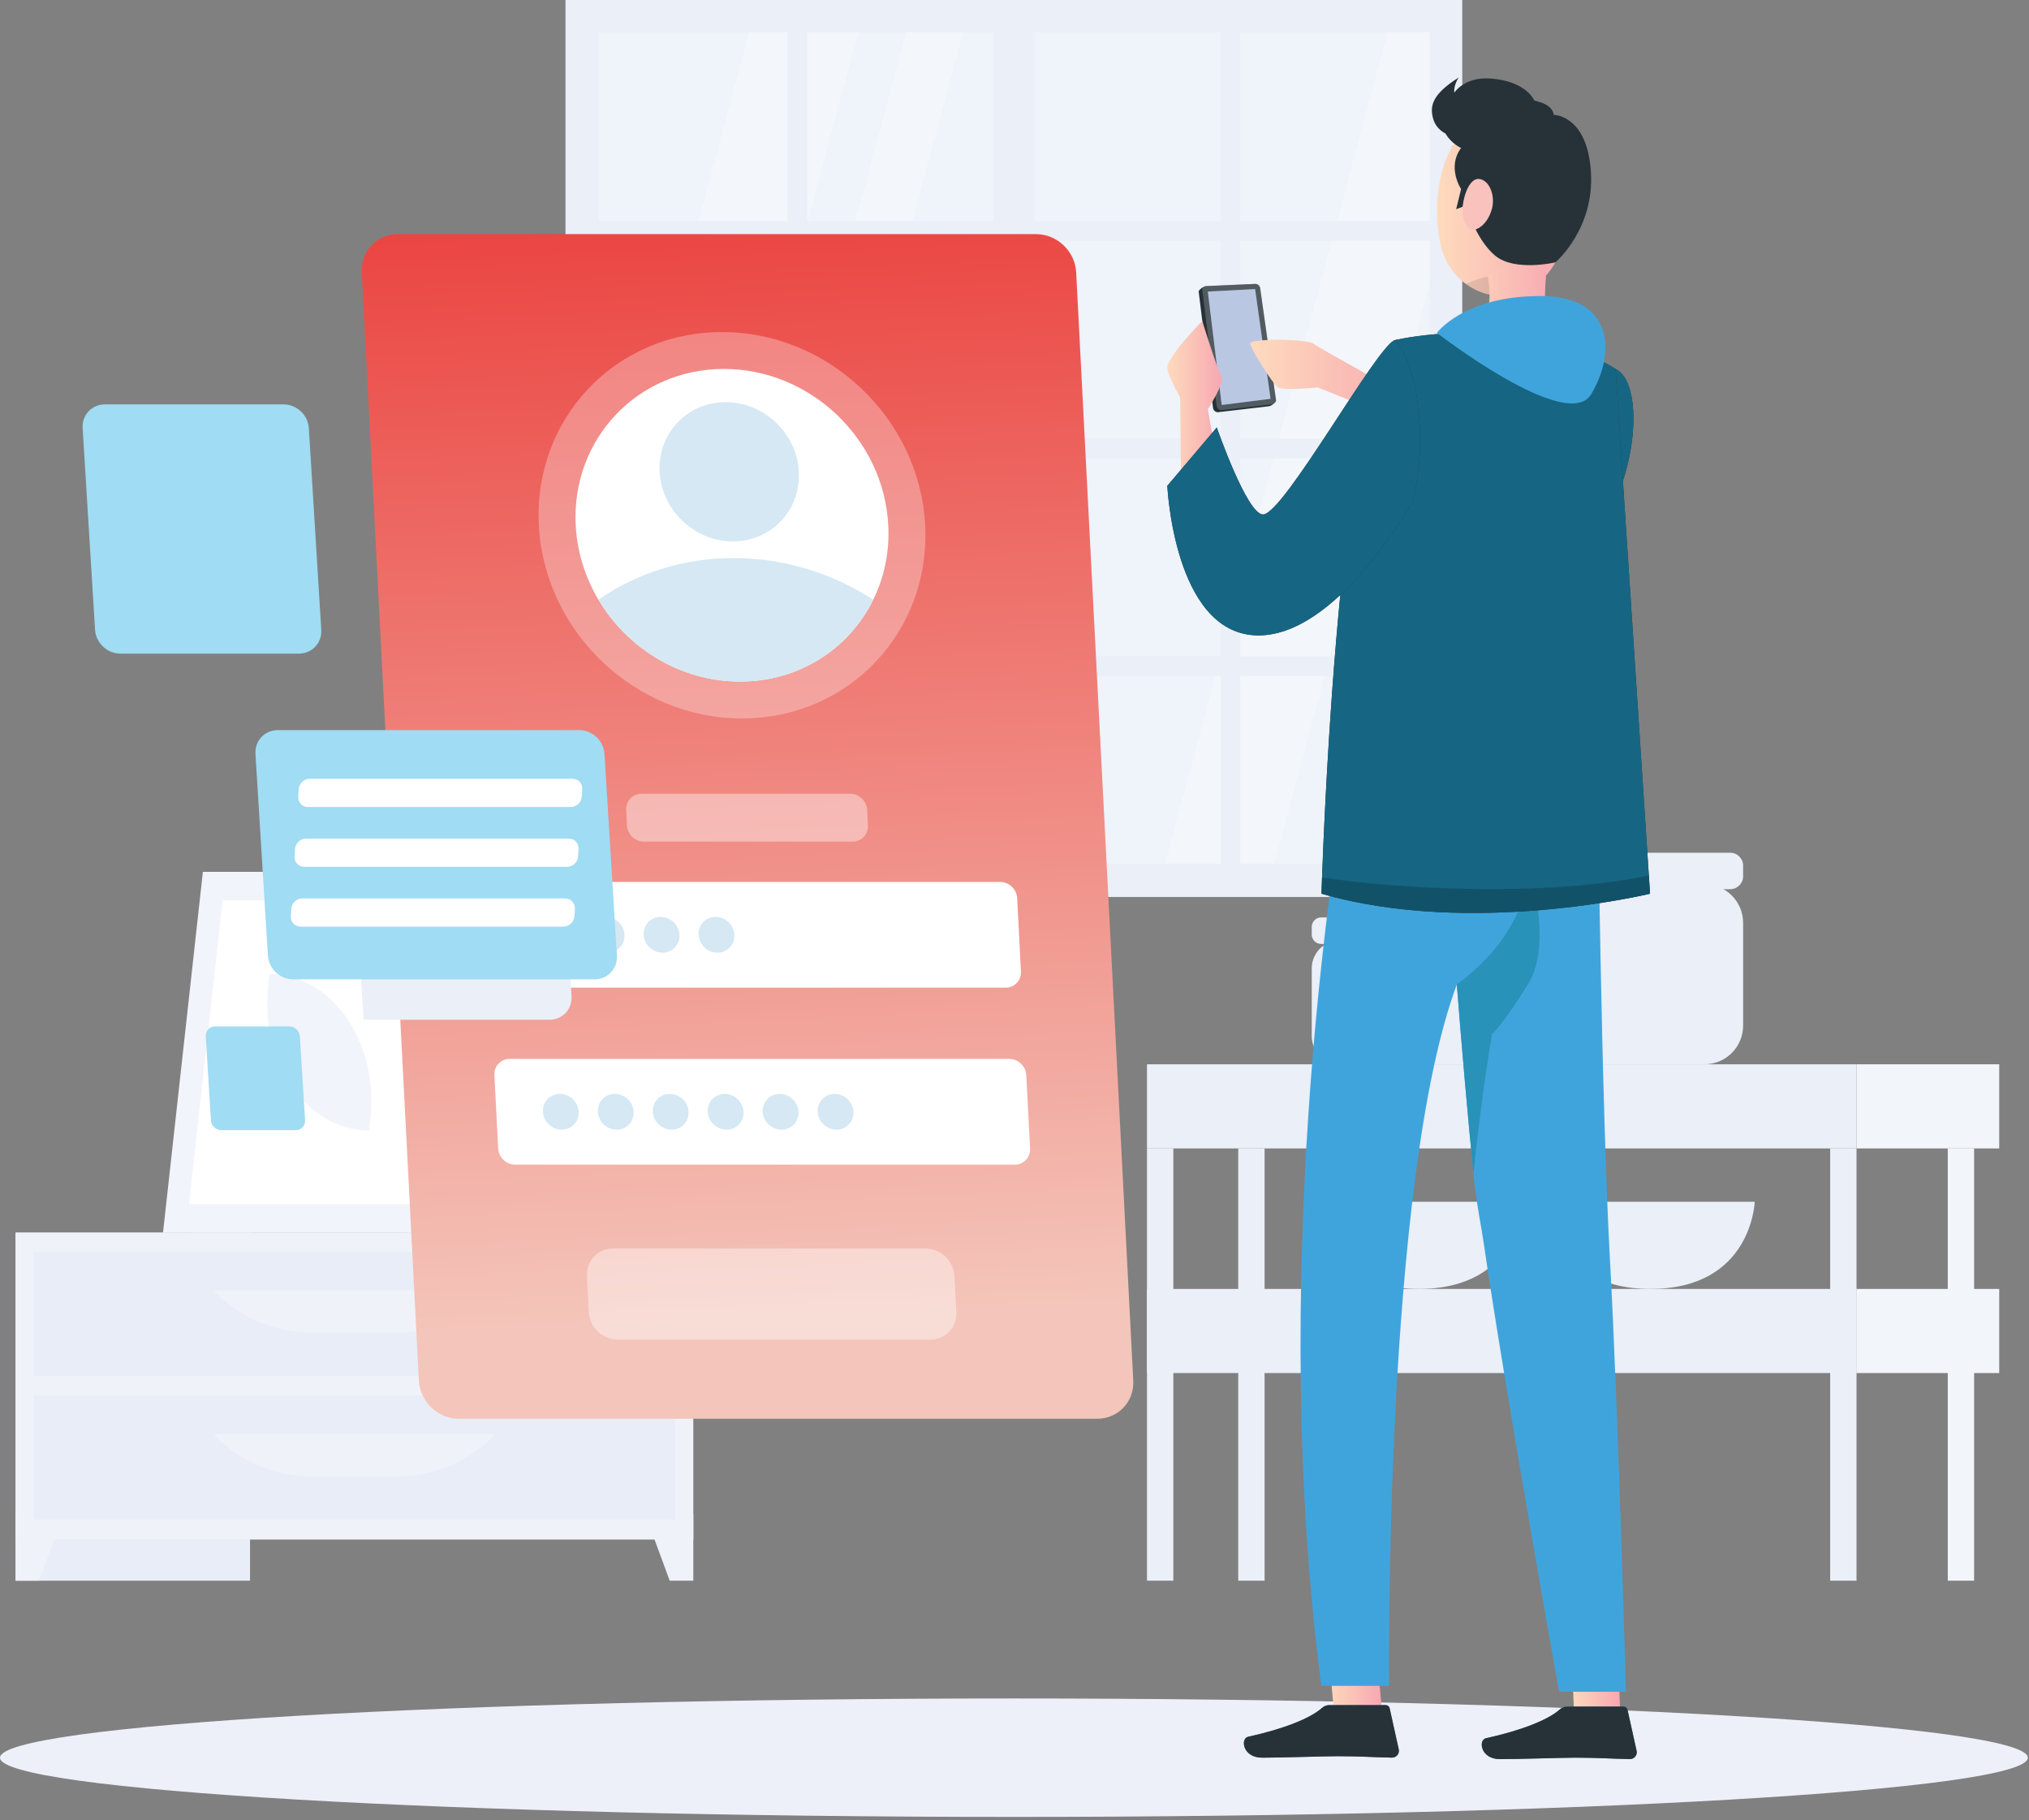 <svg width="388" height="348" viewBox="0 0 388 348" fill="none" xmlns="http://www.w3.org/2000/svg">
<rect x="0" y="0" width="388" height="348" fill="#808080" stroke="none"/>
<g clip-path="url(#clip0_331_1331)">
<path d="M77.87 235.662H93.077L93.077 176.732H77.87V235.662Z" fill="#E8EDF7"/>
<path d="M36.64 235.662H87.11L94.731 166.689H44.262L36.64 235.662Z" fill="#EFF2F9"/>
<path d="M31.174 235.662H83.305L90.927 166.689H38.796L31.174 235.662Z" fill="#F2F4FB"/>
<path d="M79.538 230.227L85.959 172.125H42.562L36.142 230.227H79.538Z" fill="white"/>
<path d="M70.576 216.143L70.838 213.775C72.449 199.198 63.348 186.207 51.525 186.207L51.263 188.575C49.652 203.152 58.753 216.143 70.576 216.143Z" fill="#F2F4FB"/>
<path d="M2.973 302.207H47.812L47.812 235.662H2.973L2.973 302.207Z" fill="#E8EDF7"/>
<path d="M7.483 302.208H2.973V289.379H12.212L7.483 302.208Z" fill="#EFF2F9"/>
<path d="M2.973 294.336H132.579V235.663H2.973V294.336Z" fill="#EFF2F9"/>
<path d="M128.068 302.208H132.579V289.379H123.34L128.068 302.208Z" fill="#EFF2F9"/>
<path d="M6.472 263.008H129.08V239.333H6.472V263.008Z" fill="#E8EDF7"/>
<path d="M59.599 254.766H75.952C83.055 254.766 89.846 251.845 94.731 246.689H40.819C45.705 251.845 52.496 254.766 59.599 254.766Z" fill="#EFF2F9"/>
<path d="M6.472 290.51H129.08V266.835H6.472V290.51Z" fill="#E8EDF7"/>
<path d="M59.599 282.268H75.952C83.055 282.268 89.846 279.347 94.731 274.191H40.819C45.705 279.347 52.496 282.268 59.599 282.268Z" fill="#EFF2F9"/>
<path d="M124.369 232.948H125.527C125.515 230.562 125.533 224.509 125.649 210.636C125.857 185.492 126.257 183.959 126.257 183.959L123.499 195.567C121.75 208.42 124.004 221.336 124.369 232.948Z" fill="#E8EDF7"/>
<path d="M122.079 193.837C118.109 189.106 109.628 187.728 100.944 186.551C97.535 186.089 109.903 193.879 115.948 199.413C120.644 203.711 123.647 204.899 124.936 209.183C125.608 203.841 125.499 197.914 122.079 193.837Z" fill="#E8EDF7"/>
<path d="M127.345 202.294C131.314 197.563 139.796 196.185 148.48 195.008C151.889 194.546 139.521 202.336 133.476 207.87C128.78 212.168 125.777 213.356 124.488 217.64C123.815 212.298 123.924 206.371 127.345 202.294Z" fill="#E8EDF7"/>
<path d="M125.645 182.847C128.621 177.192 136.111 171.868 144.515 169.848C147.814 169.055 136.872 180.29 132.713 187.535C129.482 193.163 125.197 199.774 124.531 204.523C123.526 195.115 122.669 188.501 125.645 182.847Z" fill="#E8EDF7"/>
<path d="M125.294 235.663C121.748 235.663 118.818 233.886 118.614 231.612L118.023 227.727H132.564L131.973 231.612C131.77 233.886 128.84 235.663 125.294 235.663Z" fill="#EFF2F9"/>
<path d="M133.506 229.221H117.081L116.611 224.893H133.976L133.506 229.221Z" fill="#EFF2F9"/>
<path d="M284.175 203.478H256.224C253.251 203.478 250.842 201.068 250.842 198.096V185.159C250.842 182.186 253.252 179.777 256.224 179.777H284.175C287.148 179.777 289.557 182.187 289.557 185.159V198.096C289.557 201.069 287.147 203.478 284.175 203.478Z" fill="#EAEFF8"/>
<path d="M287.75 180.474H252.649C251.651 180.474 250.842 179.665 250.842 178.667V177.205C250.842 176.207 251.651 175.398 252.649 175.398H287.75C288.748 175.398 289.557 176.207 289.557 177.205V178.667C289.557 179.665 288.748 180.474 287.75 180.474Z" fill="#EAEFF8"/>
<path d="M251.412 229.762C251.412 229.762 251.919 246.425 271.339 246.425C290.759 246.425 291.266 229.762 291.266 229.762H251.412Z" fill="#EAEFF8"/>
<path d="M295.693 229.762C295.693 229.762 296.2 246.425 315.62 246.425C335.04 246.425 335.547 229.762 335.547 229.762H295.693Z" fill="#EAEFF8"/>
<path d="M325.937 203.479H287.526C283.441 203.479 280.129 200.168 280.129 196.083V176.439C280.129 172.354 283.441 169.043 287.526 169.043H325.937C330.022 169.043 333.333 172.354 333.333 176.439V196.082C333.333 200.168 330.022 203.479 325.937 203.479Z" fill="#EAEFF8"/>
<path d="M330.85 170.002H282.613C281.242 170.002 280.13 168.89 280.13 167.519V165.51C280.13 164.139 281.242 163.027 282.613 163.027H330.85C332.221 163.027 333.333 164.139 333.333 165.51V167.519C333.333 168.89 332.222 170.002 330.85 170.002Z" fill="#EAEFF8"/>
<path d="M236.785 302.205H241.823V219.562H236.785V302.205Z" fill="#EAEFF8"/>
<path d="M382.306 203.479H355.016V219.562H382.306V203.479Z" fill="#F2F5F9"/>
<path d="M219.336 219.562L355.017 219.562V203.479L219.336 203.479V219.562Z" fill="#EAEFF8"/>
<path d="M382.306 246.426H355.016V262.509H382.306V246.426Z" fill="#F2F5F9"/>
<path d="M219.336 262.508H355.017V246.425L219.336 246.425V262.508Z" fill="#EAEFF8"/>
<path d="M372.466 302.205H377.504V219.562H372.466V302.205Z" fill="#F2F5F9"/>
<path d="M349.979 302.205H355.017V219.562H349.979V302.205Z" fill="#EAEFF8"/>
<path d="M219.336 302.205H224.374V219.562H219.336V302.205Z" fill="#EAEFF8"/>
<path d="M279.624 0H108.136V171.488H279.624V0Z" fill="#EAEFF8"/>
<path d="M273.436 6.162H114.436V165.162H273.436V6.162Z" fill="#EFF3FA"/>
<path opacity="0.5" d="M164.176 6.162L121.646 165.092L121.626 165.162H114.436V113.762L143.236 6.162H164.176Z" fill="#F9FAFD"/>
<path opacity="0.5" d="M184.196 6.162L141.666 165.092L141.646 165.162H130.706L130.726 165.092L173.256 6.162H184.196Z" fill="#F9FAFD"/>
<path opacity="0.5" d="M273.436 6.162V54.092L243.726 165.092L243.706 165.162H222.766L222.786 165.092L265.316 6.162H273.436Z" fill="#F9FAFD"/>
<path opacity="0.5" d="M273.436 88.012V128.892L263.736 165.092L263.716 165.162H252.776L252.796 165.092L273.436 88.012Z" fill="white"/>
<path d="M197.751 2.123H190.009V169.363H197.751V2.123Z" fill="#EAEFF8"/>
<path d="M237.166 2.123H233.426V169.363H237.166V2.123Z" fill="#EAEFF8"/>
<path d="M154.335 2.123H150.595V169.363H154.335V2.123Z" fill="#EAEFF8"/>
<path d="M277.501 45.996V42.256L110.261 42.256V45.996L277.501 45.996Z" fill="#EAEFF8"/>
<path d="M277.5 87.615V83.875L110.26 83.875V87.615L277.5 87.615Z" fill="#EAEFF8"/>
<path d="M277.5 129.234V125.494L110.26 125.494V129.234L277.5 129.234Z" fill="#EAEFF8"/>
<path d="M193.889 347.369C300.971 347.369 387.778 342.299 387.778 336.046C387.778 329.792 300.971 324.723 193.889 324.723C86.807 324.723 0 329.792 0 336.046C0 342.299 86.807 347.369 193.889 347.369Z" fill="#EDF0F9"/>
<path d="M209.788 271.253H87.776C83.745 271.253 80.308 267.985 80.101 263.954L69.181 52.063C68.973 48.032 72.073 44.764 76.104 44.764H198.116C202.147 44.764 205.584 48.032 205.791 52.063L216.711 263.954C216.919 267.985 213.819 271.253 209.788 271.253Z" fill="url(#paint0_linear_331_1331)"/>
<path opacity="0.3" d="M176.914 100.422C177.965 120.821 162.281 137.358 141.882 137.358C121.483 137.358 104.094 120.821 103.042 100.422C101.99 80.023 117.675 63.486 138.075 63.486C158.474 63.486 175.863 80.023 176.914 100.422Z" fill="white"/>
<path d="M169.862 100.421C170.128 105.582 169.069 110.427 166.984 114.655C162.423 123.969 152.879 130.304 141.518 130.304C130.157 130.304 119.96 123.969 114.439 114.655C111.919 110.427 110.36 105.582 110.094 100.421C109.243 83.914 121.931 70.537 138.437 70.537C154.943 70.537 169.011 83.915 169.862 100.421Z" fill="white"/>
<path d="M166.984 114.657C162.423 123.971 152.879 130.306 141.518 130.306C130.157 130.306 119.96 123.971 114.439 114.657C121.704 109.631 130.581 106.697 140.301 106.697C150.021 106.697 159.202 109.631 166.984 114.657Z" fill="#D5E8F3"/>
<path d="M152.763 90.198C153.142 97.55 147.489 103.509 140.138 103.509C132.787 103.509 126.519 97.549 126.141 90.198C125.762 82.846 131.415 76.887 138.766 76.887C146.117 76.887 152.384 82.846 152.763 90.198Z" fill="#D5E8F3"/>
<path d="M192.302 188.829H96.768C95.062 188.829 93.608 187.446 93.52 185.74L92.797 171.702C92.709 169.996 94.021 168.613 95.727 168.613H191.261C192.967 168.613 194.421 169.996 194.509 171.702L195.233 185.74C195.319 187.446 194.008 188.829 192.302 188.829Z" fill="white"/>
<path opacity="0.4" d="M163.046 160.904H123.147C121.441 160.904 119.987 159.521 119.899 157.815L119.745 154.835C119.657 153.129 120.969 151.746 122.675 151.746H162.574C164.28 151.746 165.734 153.129 165.822 154.835L165.976 157.815C166.063 159.521 164.751 160.904 163.046 160.904Z" fill="white"/>
<path opacity="0.4" d="M177.883 256.115H118.122C115.217 256.115 112.74 253.76 112.591 250.855L112.236 243.963C112.086 241.058 114.32 238.703 117.225 238.703H176.986C179.891 238.703 182.368 241.058 182.517 243.963L182.872 250.855C183.022 253.76 180.788 256.115 177.883 256.115Z" fill="white"/>
<path d="M194.046 222.663H98.512C96.806 222.663 95.352 221.28 95.264 219.574L94.541 205.536C94.453 203.83 95.765 202.447 97.471 202.447H193.005C194.711 202.447 196.165 203.83 196.253 205.536L196.977 219.574C197.063 221.28 195.751 222.663 194.046 222.663Z" fill="white"/>
<path d="M108.917 178.722C109.014 180.611 107.562 182.142 105.674 182.142C103.785 182.142 102.176 180.611 102.078 178.722C101.981 176.834 103.433 175.303 105.321 175.303C107.21 175.302 108.819 176.833 108.917 178.722Z" fill="#D5E8F3"/>
<path d="M119.424 178.722C119.521 180.611 118.069 182.142 116.181 182.142C114.293 182.142 112.683 180.611 112.585 178.722C112.488 176.834 113.94 175.303 115.828 175.303C117.717 175.302 119.326 176.833 119.424 178.722Z" fill="#D5E8F3"/>
<path d="M129.931 178.722C130.028 180.611 128.576 182.142 126.688 182.142C124.8 182.142 123.19 180.611 123.092 178.722C122.995 176.834 124.447 175.303 126.335 175.303C128.223 175.303 129.834 176.833 129.931 178.722Z" fill="#D5E8F3"/>
<path d="M140.438 178.722C140.535 180.611 139.083 182.142 137.195 182.142C135.307 182.142 133.697 180.611 133.599 178.722C133.502 176.834 134.954 175.303 136.842 175.303C138.731 175.302 140.341 176.833 140.438 178.722Z" fill="#D5E8F3"/>
<path d="M110.66 212.557C110.757 214.445 109.305 215.976 107.417 215.976C105.529 215.976 103.919 214.445 103.821 212.557C103.724 210.668 105.176 209.137 107.064 209.137C108.953 209.138 110.563 210.669 110.66 212.557Z" fill="#D5E8F3"/>
<path d="M121.168 212.557C121.265 214.445 119.813 215.976 117.925 215.976C116.036 215.976 114.427 214.445 114.329 212.557C114.232 210.668 115.684 209.137 117.572 209.137C119.46 209.138 121.07 210.669 121.168 212.557Z" fill="#D5E8F3"/>
<path d="M131.675 212.557C131.772 214.445 130.32 215.976 128.432 215.976C126.544 215.976 124.934 214.445 124.836 212.557C124.739 210.668 126.191 209.137 128.079 209.137C129.968 209.138 131.577 210.669 131.675 212.557Z" fill="#D5E8F3"/>
<path d="M142.182 212.557C142.279 214.445 140.827 215.976 138.939 215.976C137.051 215.976 135.441 214.445 135.343 212.557C135.246 210.668 136.698 209.137 138.586 209.137C140.475 209.138 142.085 210.669 142.182 212.557Z" fill="#D5E8F3"/>
<path d="M152.689 212.557C152.786 214.445 151.334 215.976 149.446 215.976C147.558 215.976 145.948 214.445 145.85 212.557C145.753 210.668 147.205 209.137 149.093 209.137C150.981 209.137 152.592 210.669 152.689 212.557Z" fill="#D5E8F3"/>
<path d="M163.197 212.557C163.294 214.445 161.842 215.976 159.954 215.976C158.066 215.976 156.456 214.445 156.358 212.557C156.261 210.668 157.713 209.137 159.601 209.137C161.489 209.137 163.099 210.669 163.197 212.557Z" fill="#D5E8F3"/>
<path d="M102.174 147.912C104.658 147.912 106.796 149.926 106.949 152.409L109.297 190.466C109.45 192.95 107.561 194.964 105.077 194.964H69.54L66.636 147.912H102.174Z" fill="#EAEFF8"/>
<path d="M53.126 139.584H110.757C113.273 139.584 115.438 141.623 115.593 144.139L117.972 182.682C118.127 185.198 116.214 187.237 113.698 187.237H56.066C53.55 187.237 51.385 185.198 51.23 182.682L48.851 144.139C48.697 141.624 50.61 139.584 53.126 139.584Z" fill="#A0DCF3"/>
<path d="M20.074 77.309H54.223C56.739 77.309 58.904 79.348 59.059 81.864L61.437 120.407C61.592 122.923 59.679 124.962 57.163 124.962H23.015C20.499 124.962 18.334 122.923 18.179 120.407L15.8 81.864C15.645 79.348 17.559 77.309 20.074 77.309Z" fill="#A0DCF3"/>
<path d="M41.125 196.242H55.336C56.383 196.242 57.284 197.091 57.349 198.138L58.339 214.178C58.404 215.225 57.607 216.074 56.56 216.074H42.349C41.302 216.074 40.401 215.225 40.336 214.178L39.346 198.138C39.282 197.09 40.078 196.242 41.125 196.242Z" fill="#A0DCF3"/>
<path d="M109.145 154.29H58.895C57.798 154.29 56.964 153.401 57.032 152.304L57.12 150.879C57.188 149.782 58.132 148.893 59.229 148.893H109.478C110.575 148.893 111.409 149.782 111.341 150.879L111.253 152.304C111.186 153.401 110.242 154.29 109.145 154.29Z" fill="white"/>
<path d="M108.44 165.725H58.19C57.093 165.725 56.259 164.836 56.327 163.739L56.415 162.314C56.483 161.217 57.427 160.328 58.523 160.328H108.773C109.87 160.328 110.704 161.217 110.636 162.314L110.548 163.739C110.48 164.836 109.536 165.725 108.44 165.725Z" fill="white"/>
<path d="M107.734 177.163H57.484C56.387 177.163 55.553 176.274 55.621 175.177L55.709 173.752C55.777 172.655 56.721 171.766 57.817 171.766H108.067C109.164 171.766 109.998 172.655 109.93 173.752L109.842 175.177C109.775 176.274 108.831 177.163 107.734 177.163Z" fill="white"/>
<path d="M273.993 22.466C273.47 20.247 273.825 18.04 278.954 14.816C278.954 14.816 277.94 16.191 278.105 17.712C278.105 17.712 279.948 14.791 284.642 14.991C289.335 15.191 294.929 17.38 294.012 23.424C293.095 29.468 284.907 29.115 284.907 29.115C284.907 29.115 287.339 28.338 287.894 26.826C287.894 26.826 283.93 29.138 277.424 28.003C277.424 28.003 279.463 28.237 281.472 26.548C281.471 26.548 275.055 26.969 273.993 22.466Z" fill="#273238"/>
<path d="M240.98 55.105C240.918 54.664 240.564 54.322 240.122 54.273L230.607 54.695C230.312 54.663 229.174 55.389 229.224 55.791L231.959 77.964C232.016 78.424 232.389 78.78 232.85 78.816L242.658 77.672C242.946 77.694 244.076 76.96 244.02 76.563L240.98 55.105Z" fill="#263238"/>
<path opacity="0.2" d="M230.607 54.695L240.122 54.273C240.565 54.322 240.918 54.664 240.98 55.105L244.02 76.563C244.076 76.96 243.75 77.307 243.35 77.276L233.542 78.42C233.08 78.384 232.707 78.028 232.651 77.568L229.916 55.395C229.866 54.993 230.204 54.651 230.607 54.695Z" fill="white"/>
<path d="M233.62 77.424L230.965 55.738L240.013 55.268L242.965 76.244L233.62 77.424Z" fill="#5274B8"/>
<path opacity="0.6" d="M233.62 77.424L230.965 55.738L240.013 55.268L242.965 76.244L233.62 77.424Z" fill="white"/>
<path d="M271.069 76.925C271.069 76.925 252.409 66.648 251.167 65.714C249.925 64.779 238.852 64.643 239.05 65.714C239.248 66.785 243.402 73.459 244.391 74.078C245.38 74.697 252.027 74.078 252.027 74.078L259.622 77.13L271.069 76.925Z" fill="url(#paint1_linear_331_1331)"/>
<path d="M308.943 70.552C316.037 73.956 312.303 103.102 295.687 109.767C279.072 116.432 262.397 90.16 262.397 90.16L267.599 76.605C267.599 76.605 282.83 89.183 288.764 86.291C294.698 83.398 303.605 67.99 308.943 70.552Z" fill="#263238"/>
<path d="M308.943 70.552C316.037 73.956 312.303 103.102 295.687 109.767C279.072 116.432 262.397 90.16 262.397 90.16L267.599 76.605C267.599 76.605 282.83 89.183 288.764 86.291C294.698 83.398 303.605 67.99 308.943 70.552Z" fill="#166683"/>
<path d="M264.332 327.96L255.223 328.915L254.763 323.636L253.516 309.271L262.625 308.305L264.006 324.175L264.332 327.96Z" fill="url(#paint2_linear_331_1331)"/>
<path d="M309.797 326.803H300.969L300.89 324.803L300.879 324.556L300.43 311.752L300.419 311.494L300.239 306.586H309.078L309.797 326.803Z" fill="url(#paint3_linear_331_1331)"/>
<path d="M299.745 326.272H310.471C310.833 326.274 311.145 326.525 311.224 326.878L312.965 334.74C313.114 335.444 312.664 336.135 311.96 336.284C311.866 336.304 311.77 336.314 311.673 336.312C308.202 336.256 305.675 336.042 301.318 336.042C298.634 336.042 290.536 336.323 286.829 336.323C283.123 336.323 282.64 332.662 284.156 332.325C290.962 330.842 296.084 328.787 298.263 326.833C298.666 326.463 299.197 326.262 299.745 326.272Z" fill="#5274B8"/>
<path d="M254.258 325.991H264.984C265.346 325.993 265.658 326.245 265.737 326.598L267.478 334.46C267.627 335.164 267.177 335.855 266.473 336.004C266.379 336.024 266.283 336.033 266.186 336.032C262.715 335.976 260.188 335.762 255.83 335.762C253.146 335.762 245.048 336.043 241.341 336.043C237.635 336.043 237.152 332.382 238.668 332.045C245.474 330.562 250.596 328.507 252.775 326.553C253.179 326.182 253.71 325.981 254.258 325.991Z" fill="#5274B8"/>
<path d="M252.68 322.31H265.63C265.63 322.31 264.574 225.89 278.58 188.242C279.568 200.687 280.68 213.6 281.77 224.36C282.455 231.02 283.129 233.589 283.769 237.947C287.846 266.026 298.134 323.434 298.134 323.434H310.927C310.927 323.434 309.411 268.922 307.894 241.327C306.221 211.373 305.502 148.68 305.434 143.064H258.577C254.117 166.649 242.683 245.936 252.68 322.31Z" fill="#40A4DC"/>
<path d="M275.591 47.235C275.701 47.664 275.823 48.083 275.972 48.484C276.837 50.909 278.402 52.905 280.341 54.304C280.848 54.675 281.384 55.005 281.94 55.292C284.874 56.802 288.357 57.084 291.505 55.715C292.793 55.17 294.04 54.333 295.156 53.189C299.58 48.721 299.462 43.563 299.96 34.831C300.096 32.952 299.8 31.068 299.067 29.337C296.534 23.236 289.527 20.352 283.437 22.887C274.872 26.381 273.698 39.373 275.591 47.235Z" fill="url(#paint4_linear_331_1331)"/>
<path opacity="0.1" d="M280.341 54.304C280.848 54.675 281.384 55.005 281.94 55.292C284.874 56.802 288.357 57.084 291.505 55.715C290.891 54.028 289.945 52.751 289.945 52.751C289.945 52.751 284.726 51.948 280.341 54.304Z" fill="black"/>
<path d="M297.914 65.629C293.612 69.538 283.074 68.092 283.074 68.092C283.074 68.092 276.496 66.291 277.877 64.236C281.752 63.596 283.628 61.788 284.403 59.474C284.852 58.126 284.92 56.61 284.796 55.049C284.74 54.229 284.616 53.398 284.47 52.578L297.498 42.93C295.791 49.299 293.702 61.013 297.914 65.629Z" fill="url(#paint5_linear_331_1331)"/>
<path d="M280.341 39.283L278.458 39.996L279.4 36.145C279.4 36.145 276.639 31.998 279.4 28.295C279.4 28.295 272.413 25.18 277.687 17.4C277.687 17.4 279.673 21.967 284.919 19.678C287.767 18.436 296.675 18.339 297.119 21.966C297.119 21.966 303.536 21.926 304.228 32.886C304.92 43.846 297.432 50.157 297.432 50.157C297.432 50.157 289.685 51.992 285.922 48.882C282.16 45.771 280.341 39.283 280.341 39.283Z" fill="#263238"/>
<path d="M285.303 39.909C284.781 41.809 283.736 43.204 282.397 43.789C280.618 44.544 279.451 42.038 279.707 39.412C279.951 37.085 281.155 33.81 283.059 34.242C284.963 34.675 285.923 37.56 285.303 39.909Z" fill="#FAC2BD"/>
<path d="M278.579 188.192C279.567 200.636 280.679 213.575 281.769 224.335C283.364 208.802 285.318 197.728 285.318 197.728C285.318 197.728 287.149 196.223 292.18 188.193C297.212 180.151 292.18 165.168 292.18 165.168C292.338 179.095 278.579 188.192 278.579 188.192Z" fill="#2892B8"/>
<path d="M266.743 65.025C266.743 65.025 278.391 62.251 291.16 64.55C303.929 66.849 308.94 70.556 308.94 70.556L315.533 170.865C315.533 170.865 281.394 179.146 252.705 170.865C252.705 170.866 255.428 77.903 266.743 65.025Z" fill="#263238"/>
<path d="M315.533 170.862C315.533 170.862 281.393 179.142 252.703 170.862C252.703 170.862 252.733 169.752 252.813 167.762C253.083 160.292 253.923 140.422 255.723 120.002C255.803 119.112 255.883 118.222 255.963 117.332C258.093 94.172 261.503 70.992 266.743 65.022C266.743 65.022 278.393 62.252 291.163 64.552C303.933 66.852 308.943 70.552 308.943 70.552L311.973 116.702L312.203 120.222L315.303 167.372L315.533 170.862Z" fill="#166683"/>
<path opacity="0.2" d="M315.533 170.861C315.533 170.861 281.393 179.141 252.703 170.861C252.703 170.861 252.733 169.751 252.813 167.761C267.143 169.921 295.123 171.611 315.303 167.371L315.533 170.861Z" fill="black"/>
<path d="M274.772 63.639C274.772 63.639 279.894 56.633 294.417 56.598C308.94 56.564 308.838 67.802 304.274 75.37C299.709 82.938 274.772 63.639 274.772 63.639Z" fill="#40A4DC"/>
<path d="M232.39 86.292L230.965 78.234C230.965 78.234 234.344 73.074 233.577 71.942C232.81 70.811 229.911 61.365 229.911 61.365C229.911 61.365 222.764 68.595 223.225 70.558C223.687 72.521 225.665 75.995 225.665 75.995L225.863 92.252L232.39 86.292Z" fill="url(#paint6_linear_331_1331)"/>
<path d="M266.743 65.023C263.313 66.059 245.463 98.363 241.523 98.363C238.443 98.363 232.683 81.728 232.683 81.728L223.226 92.876C223.226 92.876 224.478 120.703 240.005 121.463C255.532 122.224 270.11 95.862 270.11 95.862C270.11 95.862 272.545 88.213 271.069 76.926C269.899 67.974 266.743 65.023 266.743 65.023Z" fill="#263238"/>
<path d="M266.743 65.023C263.313 66.059 245.463 98.363 241.523 98.363C238.443 98.363 232.683 81.728 232.683 81.728L223.226 92.876C223.226 92.876 224.478 120.703 240.005 121.463C255.532 122.224 270.11 95.862 270.11 95.862C270.11 95.862 272.545 88.213 271.069 76.926C269.899 67.974 266.743 65.023 266.743 65.023Z" fill="#166683"/>
<path d="M299.745 326.272H310.471C310.833 326.274 311.145 326.525 311.224 326.878L312.965 334.74C313.114 335.444 312.664 336.135 311.96 336.284C311.866 336.304 311.77 336.314 311.673 336.312C308.202 336.256 305.675 336.042 301.318 336.042C298.634 336.042 290.536 336.323 286.829 336.323C283.123 336.323 282.64 332.662 284.156 332.325C290.962 330.842 296.084 328.787 298.263 326.833C298.666 326.463 299.197 326.262 299.745 326.272Z" fill="#273238"/>
<path d="M254.258 325.991H264.984C265.346 325.993 265.658 326.245 265.737 326.598L267.478 334.46C267.627 335.164 267.177 335.855 266.473 336.004C266.379 336.024 266.283 336.033 266.186 336.032C262.715 335.976 260.188 335.762 255.83 335.762C253.146 335.762 245.048 336.043 241.341 336.043C237.635 336.043 237.152 332.382 238.668 332.045C245.474 330.562 250.596 328.507 252.775 326.553C253.179 326.182 253.71 325.981 254.258 325.991Z" fill="#273238"/>
</g>
<defs>
<linearGradient id="paint0_linear_331_1331" x1="135.024" y1="-24.2" x2="147.024" y2="251.8" gradientUnits="userSpaceOnUse">
<stop stop-color="#E81D1C"/>
<stop offset="1" stop-color="#F4C5BA"/>
</linearGradient>
<linearGradient id="paint1_linear_331_1331" x1="239.047" y1="71.045" x2="271.069" y2="71.045" gradientUnits="userSpaceOnUse">
<stop stop-color="#FEDBBD"/>
<stop offset="1" stop-color="#F7A7B1"/>
</linearGradient>
<linearGradient id="paint2_linear_331_1331" x1="253.516" y1="318.61" x2="264.332" y2="318.61" gradientUnits="userSpaceOnUse">
<stop stop-color="#FEDBBD"/>
<stop offset="1" stop-color="#F7A7B1"/>
</linearGradient>
<linearGradient id="paint3_linear_331_1331" x1="300.239" y1="316.694" x2="309.797" y2="316.694" gradientUnits="userSpaceOnUse">
<stop stop-color="#FEDBBD"/>
<stop offset="1" stop-color="#F7A7B1"/>
</linearGradient>
<linearGradient id="paint4_linear_331_1331" x1="274.813" y1="39.283" x2="299.992" y2="39.283" gradientUnits="userSpaceOnUse">
<stop stop-color="#FEDBBD"/>
<stop offset="1" stop-color="#F7A7B1"/>
</linearGradient>
<linearGradient id="paint5_linear_331_1331" x1="277.686" y1="55.642" x2="297.914" y2="55.642" gradientUnits="userSpaceOnUse">
<stop stop-color="#FEDBBD"/>
<stop offset="1" stop-color="#F7A7B1"/>
</linearGradient>
<linearGradient id="paint6_linear_331_1331" x1="223.204" y1="76.809" x2="233.69" y2="76.809" gradientUnits="userSpaceOnUse">
<stop stop-color="#FEDBBD"/>
<stop offset="1" stop-color="#F7A7B1"/>
</linearGradient>
<clipPath id="clip0_331_1331">
<rect width="387.778" height="347.37" fill="white"/>
</clipPath>
</defs>
</svg>
